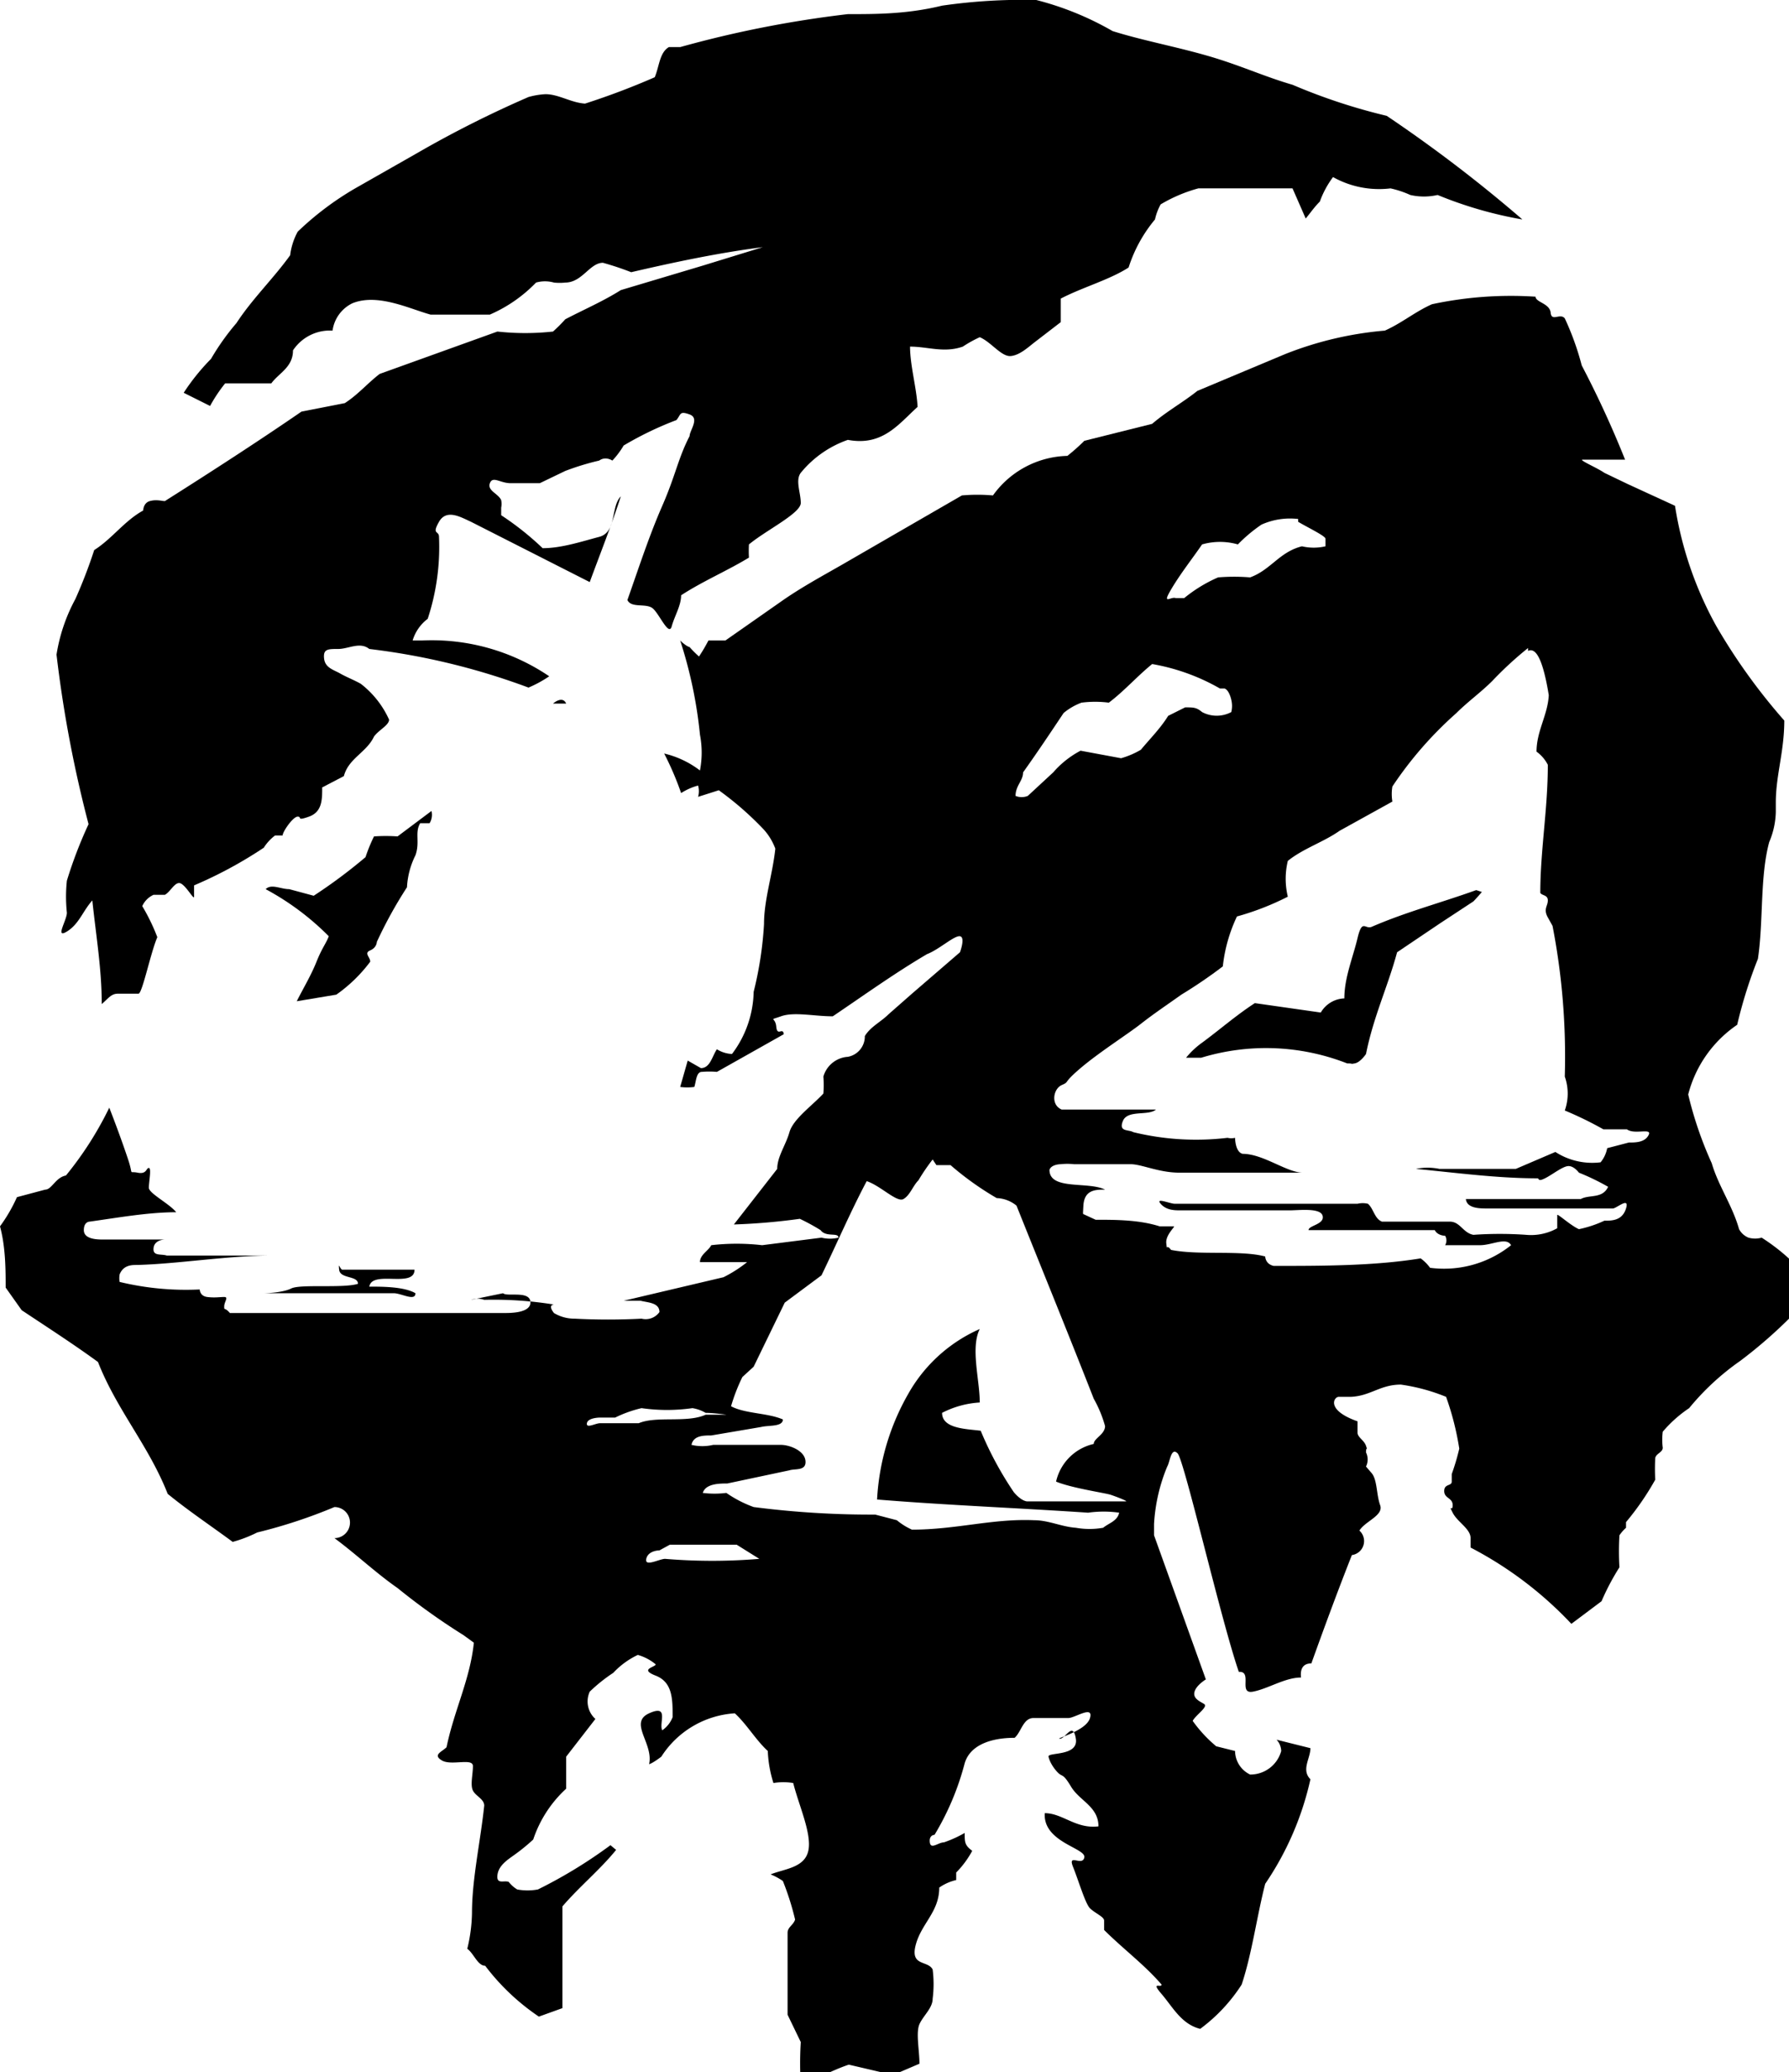 <?xml version='1.0' encoding='UTF-8'?><svg aria-hidden='true' role='presentation' viewBox='0 0 18.99 22' xmlns='http://www.w3.org/2000/svg'><path d='M6 7.47h-.13s.1-.09.14 0a.62.62 0 0 1-.01 0zM4.56 8.74h-.1c-.06.1 0 .2-.05.34a.86.86 0 0 0-.09.34A4.65 4.65 0 0 0 4 10s0 .06-.07.09 0 .07 0 .12a1.59 1.59 0 0 1-.36.35l-.42.07c.07-.14.15-.27.21-.42s.1-.19.13-.27a2.82 2.82 0 0 0-.67-.5c.06-.06.16 0 .25 0l.26.07a5.52 5.52 0 0 0 .55-.41 1.7 1.7 0 0 1 .09-.22 1.84 1.84 0 0 1 .25 0l.36-.27a.17.17 0 0 1-.02.13zm-.92 4.74h.76c0 .2-.45 0-.48.18.14 0 .37 0 .49.07 0 .09-.15 0-.23 0H2.81c-.03 0 .18 0 .28-.05s.55 0 .71-.05c0-.09-.19-.05-.2-.15s.01.01.04 0z'/><path d='M7.05 8a1 1 0 0 1 .38.18 1 1 0 0 0 0-.38 4.73 4.73 0 0 0-.21-1s.06.06.1.07a1.13 1.13 0 0 0 .1.1 1.89 1.89 0 0 0 .1-.17h.18l.6-.42c.2-.14.42-.26.63-.38l1.28-.74a1.86 1.86 0 0 1 .33 0 1 1 0 0 1 .79-.42 2.11 2.11 0 0 0 .18-.16l.72-.18c.15-.13.33-.23.48-.35l.93-.39a3.71 3.71 0 0 1 1.06-.25c.18-.08.32-.2.5-.28a4 4 0 0 1 1.1-.08c0 .06.15.07.16.17s.1 0 .15.06a2.93 2.93 0 0 1 .18.5 10.72 10.72 0 0 1 .46 1h-.45c-.05 0 .16.09.23.14l.25.12.5.23a3.85 3.85 0 0 0 .44 1.28 6.29 6.29 0 0 0 .72 1c0 .33-.09.58-.09.87v.1a.86.86 0 0 1-.07.32c-.1.37-.06.84-.12 1.24a4.89 4.89 0 0 0-.22.7 1.28 1.28 0 0 0-.52.74 4 4 0 0 0 .25.73c.07.24.22.45.29.7a.2.2 0 0 0 .1.09.26.26 0 0 0 .14 0 2.1 2.1 0 0 1 .33.26v.56a5 5 0 0 1-.56.49 2.69 2.69 0 0 0-.54.5 1.36 1.36 0 0 0-.28.25.67.67 0 0 0 0 .17c0 .05-.07.06-.08.11a2.29 2.29 0 0 0 0 .23 2.9 2.9 0 0 1-.31.45v.06a.44.44 0 0 0-.07.08 2.87 2.87 0 0 0 0 .34A2.56 2.56 0 0 0 17 17l-.32.24a4 4 0 0 0-1.07-.81v-.1c0-.1-.14-.17-.19-.27s0 0 0-.08-.09-.07-.09-.15.08-.05.08-.1v-.08a2.4 2.4 0 0 0 .08-.27 3 3 0 0 0-.14-.55 2 2 0 0 0-.48-.13c-.22 0-.32.12-.53.13h-.13c-.05 0-.14.14.2.26v.12c0 .05.07.08.09.14s0 0 0 .07a.17.17 0 0 1 0 .15l.06.07c.06.07.05.23.09.34s-.16.17-.22.27a.15.15 0 0 1-.08.26c-.15.38-.29.76-.43 1.15-.09 0-.12.06-.11.15-.17 0-.35.12-.51.15s0-.22-.15-.21c-.19-.55-.58-2.25-.65-2.32s-.08.09-.11.14a1.86 1.86 0 0 0-.14.61v.12l.55 1.53s-.1.06-.12.13.05.1.1.13-.08.11-.12.18a1.43 1.43 0 0 0 .25.27l.2.05a.28.28 0 0 0 .16.25.34.34 0 0 0 .33-.25s0-.07-.05-.12l.36.09c0 .11-.1.23 0 .33a3.2 3.2 0 0 1-.48 1.11c-.09.35-.14.74-.25 1.07a1.78 1.78 0 0 1-.44.47c-.2-.05-.29-.23-.41-.37s0-.06 0-.1c-.18-.21-.41-.38-.61-.58v-.1c0-.04-.1-.08-.15-.13s-.12-.29-.18-.44.1 0 .12-.1-.44-.16-.42-.47c.19 0 .33.17.57.14 0-.21-.2-.27-.29-.42s-.09-.1-.14-.15-.09-.12-.1-.17.32 0 .29-.19-.11 0-.17 0 .28-.08.32-.22-.16 0-.23 0h-.37c-.11 0-.13.15-.2.21-.24 0-.47.07-.53.27a2.87 2.87 0 0 1-.32.76s-.06 0-.05.08.09 0 .15 0a1.27 1.27 0 0 0 .22-.1c0 .1 0 .13.08.19a1 1 0 0 1-.17.23v.08a.52.52 0 0 0-.18.08c0 .26-.19.38-.25.61s.13.16.18.26a1.23 1.23 0 0 1 0 .31c0 .1-.1.18-.14.27s0 .28 0 .42l-.28.12-.47-.11c-.18.06-.33.15-.51.21a3.69 3.69 0 0 1 0-.45l-.14-.29v-.87c0-.06.06-.08.08-.14a2.89 2.89 0 0 0-.13-.41.67.67 0 0 0-.13-.07c.15-.06.36-.07.4-.25s-.1-.48-.16-.72a.64.64 0 0 0-.21 0 1.29 1.29 0 0 1-.06-.34c-.13-.12-.22-.28-.35-.4a1 1 0 0 0-.78.46s-.09.07-.13.08c.05-.22-.22-.44 0-.54s.1.11.14.18a.3.3 0 0 0 .11-.14c0-.19 0-.37-.18-.44s0-.09 0-.12a.51.51 0 0 0-.19-.1.86.86 0 0 0-.26.19 1.71 1.71 0 0 0-.25.2.25.25 0 0 0 .06.29l-.31.4v.34a1.28 1.28 0 0 0-.35.54 2.06 2.06 0 0 1-.21.17c-.07.05-.16.11-.17.21s.07.05.12.07a.34.34 0 0 0 .09.08.6.6 0 0 0 .22 0 5.08 5.08 0 0 0 .77-.47l.06.05c-.17.21-.39.39-.57.6v1.08l-.25.09a2.39 2.39 0 0 1-.57-.54c-.08 0-.12-.13-.19-.18a1.71 1.71 0 0 0 .05-.38c0-.36.09-.76.13-1.14 0-.07-.09-.1-.12-.16s0-.17 0-.26-.23 0-.33-.06 0-.09.05-.14c.08-.39.25-.72.29-1.11l-.11-.08a7 7 0 0 1-.7-.5c-.23-.16-.44-.36-.67-.53a.16.16 0 0 0 0-.33 5.46 5.46 0 0 1-.82.27 1.39 1.39 0 0 1-.26.1c-.23-.17-.47-.33-.69-.51-.2-.51-.54-.89-.74-1.4-.26-.19-.54-.37-.81-.55l-.17-.24c0-.18 0-.43-.06-.65a1.7 1.7 0 0 0 .18-.31l.3-.08c.07 0 .11-.13.22-.15a3.66 3.66 0 0 0 .46-.72c.07.18.14.37.2.55s0 .12.1.14.09-.05.12-.05 0 .15 0 .21.22.17.29.26c-.3 0-.63.06-.92.1 0 0-.06 0-.06.09s.12.1.2.1h.66s-.11 0-.12.09.08.06.14.08h1.11c-.46 0-1 .09-1.43.1-.05 0-.14 0-.18.1a.23.23 0 0 0 0 .08 3 3 0 0 0 .85.08s0 .07.08.08.13 0 .18 0 0 .05 0 .1 0 0 .06.07h2.92c.06 0 .28 0 .27-.12s-.25-.05-.29-.09L5 13.8a.21.21 0 0 1 .14 0 4 4 0 0 1 .74.05s-.07 0 0 .09a.42.42 0 0 0 .22.06 6.77 6.77 0 0 0 .71 0 .18.18 0 0 0 .19-.07c0-.1-.12-.1-.2-.12h-.26.08l1.06-.25a1.39 1.39 0 0 0 .25-.16h-.5c0-.08.09-.12.12-.18a2.35 2.35 0 0 1 .54 0l.63-.08a.38.38 0 0 0 .18 0c0-.06-.13 0-.19-.08a2.19 2.19 0 0 0-.22-.12 6.68 6.68 0 0 1-.7.06l.46-.59c0-.13.09-.25.13-.39s.24-.28.36-.41a1.08 1.08 0 0 0 0-.18.29.29 0 0 1 .26-.21.22.22 0 0 0 .18-.22c.06-.1.17-.15.25-.23l.25-.22.51-.44s.06-.16 0-.17-.22.14-.35.19c-.34.2-.66.43-1 .66-.2 0-.41-.05-.55 0s-.06 0-.05.11.07 0 .08.08l-.71.4a.94.94 0 0 0-.16 0c-.06 0-.06.1-.08.16a.57.57 0 0 1-.15 0l.08-.28.14.08c.1 0 .12-.13.17-.2a.33.33 0 0 0 .16.05 1.13 1.13 0 0 0 .23-.66 3.87 3.87 0 0 0 .11-.72c0-.26.09-.52.12-.8a.63.63 0 0 0-.12-.2 3.36 3.36 0 0 0-.48-.42l-.22.07a.22.22 0 0 0 0-.12.64.64 0 0 0-.18.08A3.19 3.19 0 0 0 7.05 8zm6.73-2.49a.74.74 0 0 0-.39.06 1.62 1.62 0 0 0-.25.21.69.69 0 0 0-.38 0c-.11.16-.23.31-.33.48s0 .07.05.09h.09a1.53 1.53 0 0 1 .36-.22 2.1 2.1 0 0 1 .34 0c.22-.08.31-.27.55-.33a.55.55 0 0 0 .25 0v-.08c0-.03-.19-.12-.29-.18zm2.44 1.37a3.76 3.76 0 0 0-.38.35c-.12.12-.26.22-.38.34a4 4 0 0 0-.68.78.47.47 0 0 0 0 .16l-.56.31c-.17.12-.39.19-.55.32a.81.81 0 0 0 0 .38 2.88 2.88 0 0 1-.54.21 1.65 1.65 0 0 0-.15.53 5.06 5.06 0 0 1-.44.3c-.14.1-.29.2-.43.31s-.44.3-.64.47-.11.14-.2.18-.12.21 0 .26h1c-.08.07-.3 0-.35.12s.06.09.11.12a2.81 2.81 0 0 0 1 .06.17.17 0 0 0 .08 0s0 .15.08.17c.22 0 .47.2.64.2h-1.31c-.22 0-.4-.09-.52-.09h-.6a.66.66 0 0 0-.14 0s-.1 0-.12.06c0 .22.41.12.59.21-.1 0-.22 0-.23.17s0 .05 0 .09l.13.06c.21 0 .46 0 .68.07h.15c.02 0-.09.09-.08.18s0 0 .05.07c.3.06.74 0 1 .07 0 0 0 .08.09.1.52 0 1.07 0 1.56-.08a.45.45 0 0 1 .1.1 1.14 1.14 0 0 0 .86-.24c-.05-.09-.2 0-.33 0h-.37a.1.1 0 0 0 0-.1s-.08 0-.11-.06h-1.34c0-.05.17-.06.15-.15s-.25-.06-.35-.06h-1.16c-.06 0-.15 0-.21-.07s.1 0 .15 0h1.94a.24.24 0 0 1 .11 0c.06.05.07.16.15.19h.72c.11 0 .14.12.25.14a4 4 0 0 1 .56 0 .57.57 0 0 0 .33-.07v-.14c0-.02.14.11.23.15a1.22 1.22 0 0 0 .27-.09c.08 0 .19 0 .23-.13s-.1 0-.14 0h-1.34c-.07 0-.21 0-.22-.1h1.22c.09-.05.23 0 .29-.13a2.5 2.5 0 0 0-.31-.15s-.05-.07-.11-.07-.17.09-.25.13-.06 0-.08 0c-.43 0-.87-.06-1.29-.1a.62.62 0 0 1 .25 0h.81l.42-.18a.72.72 0 0 0 .48.11.33.33 0 0 0 .07-.15l.23-.06c.07 0 .17 0 .21-.08s-.15 0-.23-.06h-.25a3.82 3.82 0 0 0-.41-.2.54.54 0 0 0 0-.36 7.28 7.28 0 0 0-.13-1.6l-.05-.09c-.05-.09 0-.12 0-.18s-.06-.05-.08-.08c0-.45.08-.89.08-1.36a.39.39 0 0 0-.12-.14c0-.22.12-.39.13-.6-.08-.49-.17-.49-.22-.47zM13 7.31h-.05a2.2 2.2 0 0 0-.72-.26c-.16.13-.3.29-.46.41a1.13 1.13 0 0 0-.29 0 .65.65 0 0 0-.19.11c-.14.21-.28.42-.43.63 0 .09-.08.14-.08.25a.17.17 0 0 0 .13 0l.27-.25a1 1 0 0 1 .29-.23l.43.08a.89.89 0 0 0 .21-.09c.1-.12.21-.23.29-.36l.18-.09c.09 0 .12 0 .18.05a.33.33 0 0 0 .31 0 .27.27 0 0 0 0-.13s-.02-.1-.07-.12zm-3.1 5a2.06 2.06 0 0 0-.15.22c-.06.06-.09.16-.16.2s-.24-.14-.39-.19c-.17.32-.32.67-.48 1l-.39.29-.33.68-.12.11a1.93 1.93 0 0 0-.12.31c.15.08.39.07.55.14 0 .08-.15.06-.23.08l-.53.09c-.08 0-.19 0-.21.1a.5.5 0 0 0 .23 0h.72c.09 0 .25.06.26.17s-.11.08-.17.1l-.66.14c-.08 0-.23 0-.26.1a1 1 0 0 0 .25 0A1.26 1.26 0 0 0 8 16a9.68 9.68 0 0 0 1.29.08l.23.06a.69.69 0 0 0 .16.1c.47 0 .86-.12 1.3-.1.15 0 .29.07.44.08a.83.83 0 0 0 .29 0c.06-.05.15-.07.17-.16a1.17 1.17 0 0 0-.33 0c-.74-.05-1.51-.08-2.24-.14a2.53 2.53 0 0 1 .33-1.12 1.62 1.62 0 0 1 .76-.69c-.1.2 0 .54 0 .78a1 1 0 0 0-.4.11c0 .17.26.17.41.19a3.68 3.68 0 0 0 .35.65s.07.09.14.1h1.05c.03 0-.1-.05-.16-.07s-.41-.07-.58-.14a.53.53 0 0 1 .4-.4c0-.06.12-.1.12-.19a1.29 1.29 0 0 0-.12-.29c-.27-.69-.56-1.4-.82-2.05a.35.35 0 0 0-.21-.08 3.2 3.2 0 0 1-.49-.35h-.15zM7.49 15a.4.4 0 0 0-.14-.05 1.9 1.9 0 0 1-.54 0 1.31 1.31 0 0 0-.28.1h-.16s-.13 0-.14.06.09 0 .14 0h.41c.19-.08.51 0 .71-.09h.22c.01 0-.14-.02-.22-.02zm.33 1.4h-.71l-.11.06s-.12 0-.14.09.14 0 .2 0a6 6 0 0 0 1 0z'/><path d='M16.16 2.33a4.27 4.27 0 0 1-.9-.26.65.65 0 0 1-.29 0 1.06 1.06 0 0 0-.21-.07 1 1 0 0 1-.61-.12 1 1 0 0 0-.14.26c-.06.06-.1.12-.15.18L13.72 2h-1a1.6 1.6 0 0 0-.4.17.6.6 0 0 0-.06.16 1.51 1.51 0 0 0-.28.51c-.2.13-.49.21-.72.33v.25l-.26.2c-.08.06-.17.15-.27.16s-.21-.15-.33-.2a1.33 1.33 0 0 0-.18.1c-.2.07-.37 0-.56 0 0 .2.07.44.08.64-.2.18-.37.42-.74.35a1.12 1.12 0 0 0-.5.35c-.06.08 0 .21 0 .32s-.37.29-.55.44a1.24 1.24 0 0 0 0 .14c-.23.14-.49.25-.72.4 0 .11-.07.22-.1.33s-.13-.13-.2-.19-.23 0-.27-.09c.12-.34.23-.68.37-1s.17-.51.29-.74c0-.06.11-.19 0-.23s-.09 0-.14.06a3.57 3.57 0 0 0-.56.27.9.9 0 0 1-.12.16s-.07-.05-.14 0A2.73 2.73 0 0 0 6 5l-.27.13h-.31c-.11 0-.19-.08-.22 0s.09.11.12.18a.21.21 0 0 1 0 .08v.08a3.1 3.1 0 0 1 .44.35c.2 0 .41-.07.6-.12s.12-.32.23-.43c-.1.31-.22.61-.33.91L5 5.54c-.11-.05-.26-.14-.34 0s0 .09 0 .16a2.44 2.44 0 0 1-.12.87.45.45 0 0 0-.16.23h.1a2.22 2.22 0 0 1 1.35.38 1.26 1.26 0 0 1-.22.12 7.3 7.3 0 0 0-1.69-.41c-.1-.08-.22 0-.33 0s-.16 0-.15.1.1.12.17.16.15.07.22.11a1 1 0 0 1 .3.38c0 .06-.11.11-.16.18-.08.17-.27.23-.32.42l-.23.12c0 .13 0 .26-.14.31s-.07 0-.12 0-.16.16-.16.2h-.08A.49.49 0 0 0 2.8 9a4.53 4.53 0 0 1-.74.4v.12c0 .04-.08-.11-.14-.14s-.11.09-.17.12h-.12a.24.24 0 0 0-.12.12 2.1 2.1 0 0 1 .16.33c-.07.16-.16.6-.2.6h-.22c-.07 0-.1.05-.17.11 0-.37-.06-.72-.1-1.1-.1.11-.14.25-.27.33s0-.12 0-.2a1.6 1.6 0 0 1 0-.34 4.6 4.6 0 0 1 .23-.6 13.11 13.11 0 0 1-.34-1.8 1.84 1.84 0 0 1 .2-.59 5.31 5.31 0 0 0 .2-.52c.19-.12.32-.31.52-.42 0 0 0-.08.07-.1s.13 0 .16 0c.49-.31 1-.64 1.45-.95l.46-.09c.14-.09.24-.21.37-.31l1.25-.45a2.7 2.7 0 0 0 .59 0A1.54 1.54 0 0 0 6 3.39c.19-.1.4-.19.59-.31l.87-.26.65-.2h.02c-.49.06-1 .17-1.43.27a3.05 3.05 0 0 0-.3-.1c-.14 0-.22.21-.4.21a.56.56 0 0 1-.12 0 .35.35 0 0 0-.19 0 1.52 1.52 0 0 1-.49.34h-.63c-.22-.06-.56-.23-.83-.12a.38.38 0 0 0-.21.29.47.47 0 0 0-.42.21c0 .18-.15.24-.23.35h-.49a1.61 1.61 0 0 0-.16.24l-.28-.14a2.28 2.28 0 0 1 .29-.36 2.55 2.55 0 0 1 .27-.38c.17-.26.39-.47.57-.72a.7.7 0 0 1 .08-.25A3.19 3.19 0 0 1 3.77 2l.65-.37a11.65 11.65 0 0 1 1.19-.6.81.81 0 0 1 .18-.03c.14 0 .27.09.42.1a7.86 7.86 0 0 0 .74-.28C7 .7 7 .56 7.1.5h.12A11.64 11.64 0 0 1 9 .15c.31 0 .63 0 1-.09A6 6 0 0 1 11 0a3.2 3.2 0 0 1 .81.33c.32.1.65.16 1 .26s.6.22.91.31a6.2 6.2 0 0 0 1 .33 15.15 15.15 0 0 1 1.44 1.1zm-.43 7.14s-.06.07-.09.1l-.35.23-.46.31c-.1.37-.25.68-.33 1.08 0 0-.06.09-.12.1s0 0-.08 0a2.36 2.36 0 0 0-1.55-.06h-.16a.86.86 0 0 1 .17-.16c.19-.14.36-.29.56-.42l.7.1a.3.3 0 0 1 .25-.15c0-.22.09-.43.14-.64s.08-.09.15-.12c.37-.16.72-.25 1.11-.39z'/></svg>
